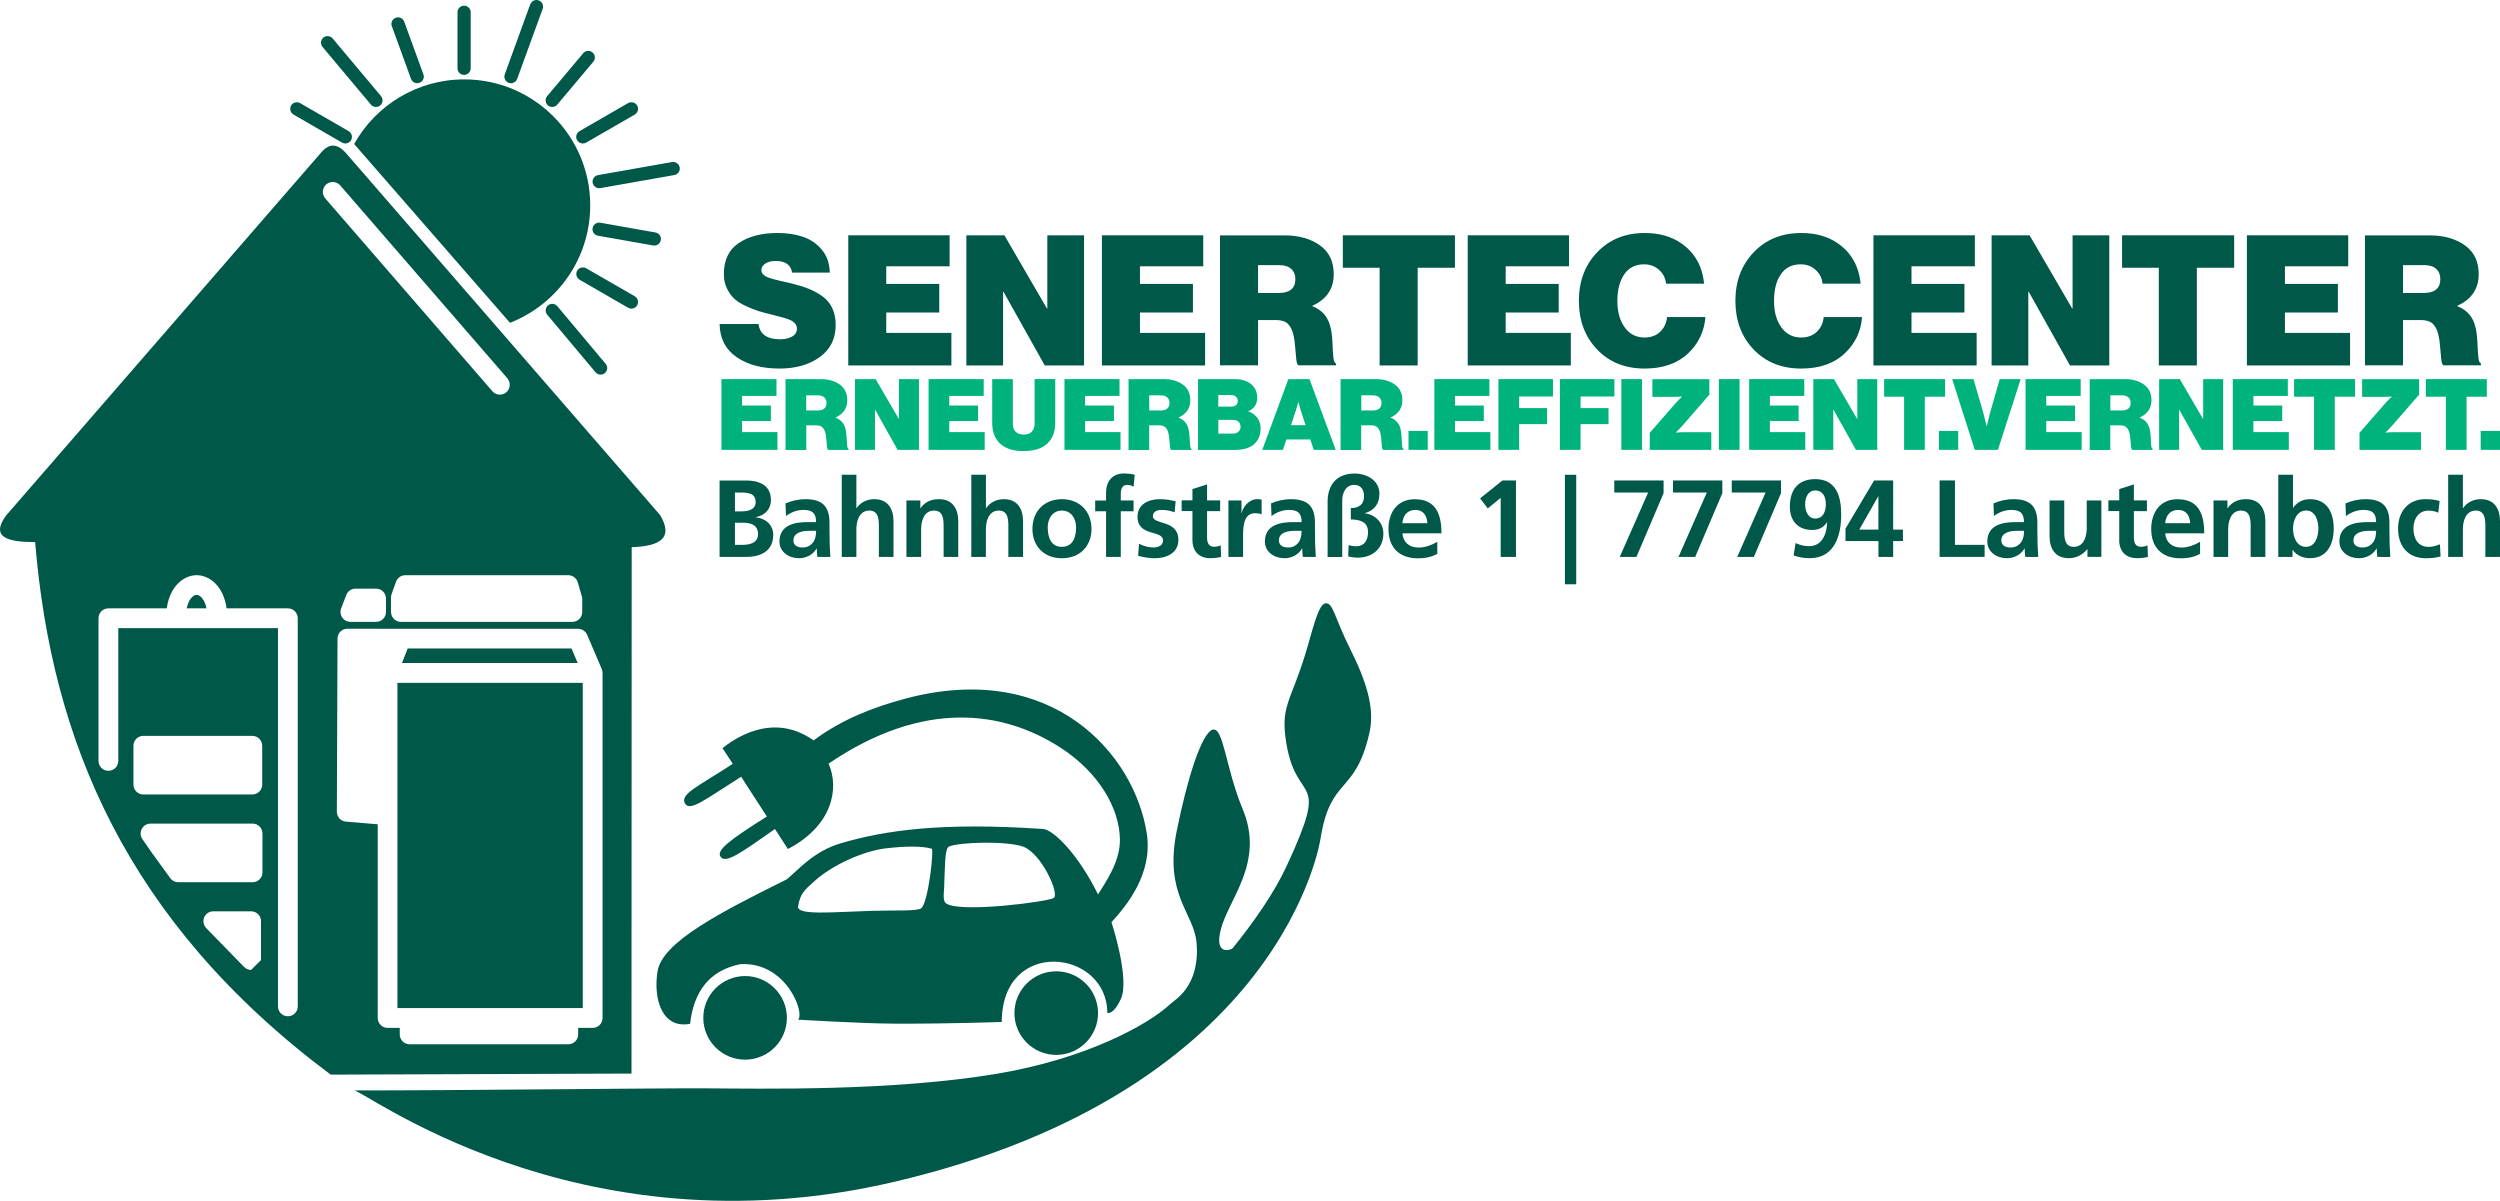 <?xml version="1.0" encoding="UTF-8"?>
<svg xmlns="http://www.w3.org/2000/svg" id="Ebene_2" viewBox="0 0 379.18 182.13">
  <g id="Ebene_1-2">
    <path d="M118.25,55.9c-2.69,0-4.87-.58-6.54-1.74-1.67-1.16-2.53-2.83-2.57-5.02h5.91c.18,1.55,1.29,2.32,3.31,2.32.66,0,1.25-.13,1.75-.4s.76-.68.76-1.23c0-.61-.43-1.08-1.3-1.41-.39-.15-1.2-.38-2.46-.69-.85-.2-1.54-.39-2.07-.55-.53-.17-1.17-.42-1.91-.76-.74-.34-1.32-.71-1.75-1.1-.43-.4-.8-.92-1.12-1.56s-.47-1.37-.47-2.18c0-2.14.75-3.71,2.26-4.72,1.51-1.01,3.47-1.52,5.88-1.52,1.43,0,2.72.19,3.86.58,1.14.39,2.1,1.04,2.87,1.97.77.93,1.17,2.08,1.19,3.46h-5.71c-.18-1.18-1.02-1.77-2.51-1.77-.63,0-1.14.13-1.54.39-.4.26-.61.59-.61.99,0,.13.02.24.06.35.04.1.1.2.19.29.09.09.19.18.29.25.1.07.24.14.43.21.18.06.36.12.51.18.16.05.37.11.65.18.28.07.52.13.73.18.21.05.49.12.84.19.35.07.66.15.94.22.96.24,1.78.49,2.46.76.68.27,1.37.63,2.06,1.1.69.47,1.21,1.08,1.57,1.82.36.75.54,1.61.54,2.61,0,2.08-.81,3.7-2.42,4.86-1.61,1.16-3.64,1.74-6.09,1.74h0Z" style="fill:#005849;"></path>
    <polygon points="128.66 55.43 128.66 35.69 144.03 35.69 144.03 40.39 134.42 40.39 134.42 43.06 142.46 43.06 142.46 47.4 134.42 47.4 134.42 50.49 144.3 50.49 144.3 55.43 128.66 55.43 128.66 55.43" style="fill:#005849;"></polygon>
    <polygon points="146.57 55.43 146.57 35.69 152.34 35.69 158.79 46.79 158.85 46.79 158.85 35.69 164.42 35.69 164.42 55.43 158.46 55.43 152.2 44.25 152.14 44.25 152.14 55.43 146.57 55.43 146.57 55.43" style="fill:#005849;"></polygon>
    <polygon points="167.13 55.43 167.13 35.69 182.5 35.69 182.5 40.39 172.9 40.39 172.9 43.06 180.93 43.06 180.93 47.4 172.9 47.4 172.9 50.49 182.78 50.49 182.78 55.43 167.13 55.43 167.13 55.43" style="fill:#005849;"></polygon>
    <path d="M185.04,55.43v-19.73h9.8c2.15,0,3.93.5,5.34,1.5,1.41,1,2.11,2.46,2.11,4.37,0,2.23-1.08,3.83-3.23,4.8v.08c1.49.57,2.41,1.66,2.76,3.26.15.63.24,1.4.28,2.33s.08,1.66.14,2.19c.06.53.18.83.39.88v.3h-5.69c-.17-.11-.28-.41-.33-.9-.06-.49-.11-1.11-.17-1.86-.05-.75-.14-1.36-.25-1.82-.18-.79-.48-1.37-.88-1.74-.4-.37-1.01-.55-1.82-.55h-2.68v6.87h-5.77ZM190.81,40.22v4.22h3.09c1.71,0,2.57-.7,2.57-2.1,0-.66-.21-1.18-.64-1.56-.42-.38-1.04-.57-1.85-.57h-3.17Z" style="fill:#005849;"></path>
    <polygon points="203.67 40.61 203.67 35.69 220.67 35.69 220.67 40.61 215.02 40.61 215.02 55.43 209.25 55.43 209.25 40.61 203.67 40.61 203.67 40.61" style="fill:#005849;"></polygon>
    <polygon points="222.61 55.43 222.61 35.69 237.98 35.69 237.98 40.39 228.37 40.39 228.37 43.06 236.41 43.06 236.41 47.4 228.37 47.4 228.37 50.49 238.25 50.49 238.25 55.43 222.61 55.43 222.61 55.43" style="fill:#005849;"></polygon>
    <path d="M249.46,55.9c-2.98,0-5.39-.97-7.23-2.9-1.84-1.93-2.76-4.39-2.76-7.37s.93-5.44,2.79-7.38c1.86-1.94,4.26-2.91,7.2-2.91,2.19,0,4.03.52,5.52,1.55,2.06,1.42,3.22,3.46,3.48,6.13h-5.77c-.07-.81-.42-1.5-1.04-2.07-.62-.57-1.38-.86-2.28-.86-1.33,0-2.33.51-3.02,1.52-.69,1.01-1.04,2.35-1.04,4.03s.37,2.97,1.1,4c.74,1.03,1.74,1.55,3.01,1.55.98,0,1.77-.29,2.37-.86.61-.57.96-1.32,1.05-2.24h5.82c-.17,2.15-1.02,3.97-2.57,5.46-1.62,1.56-3.84,2.35-6.65,2.35h0Z" style="fill:#005849;"></path>
    <path d="M273.2,55.9c-2.98,0-5.39-.97-7.23-2.9-1.84-1.93-2.76-4.39-2.76-7.37s.93-5.44,2.79-7.38c1.86-1.94,4.26-2.91,7.2-2.91,2.19,0,4.03.52,5.52,1.55,2.06,1.42,3.22,3.46,3.48,6.13h-5.77c-.07-.81-.42-1.5-1.03-2.07-.62-.57-1.38-.86-2.28-.86-1.33,0-2.33.51-3.02,1.52-.69,1.01-1.03,2.35-1.03,4.03s.37,2.97,1.1,4c.74,1.03,1.74,1.55,3.01,1.55.98,0,1.77-.29,2.37-.86.61-.57.96-1.32,1.05-2.24h5.82c-.16,2.15-1.02,3.97-2.57,5.46-1.62,1.56-3.84,2.35-6.65,2.35h0Z" style="fill:#005849;"></path>
    <polygon points="284.15 55.43 284.15 35.69 299.53 35.69 299.53 40.39 289.92 40.39 289.92 43.06 297.95 43.06 297.95 47.4 289.92 47.4 289.92 50.49 299.8 50.49 299.8 55.43 284.15 55.43 284.15 55.43" style="fill:#005849;"></polygon>
    <polygon points="302.07 55.43 302.07 35.69 307.83 35.69 314.29 46.79 314.35 46.79 314.35 35.69 319.92 35.69 319.92 55.43 313.96 55.43 307.7 44.25 307.64 44.25 307.64 55.43 302.07 55.43 302.07 55.43" style="fill:#005849;"></polygon>
    <polygon points="321.86 40.61 321.86 35.69 338.86 35.69 338.86 40.61 333.2 40.61 333.2 55.43 327.43 55.43 327.43 40.61 321.86 40.61 321.86 40.61" style="fill:#005849;"></polygon>
    <polygon points="340.79 55.43 340.79 35.69 356.16 35.69 356.16 40.39 346.56 40.39 346.56 43.06 354.59 43.06 354.59 47.4 346.56 47.4 346.56 50.49 356.44 50.49 356.44 55.43 340.79 55.43 340.79 55.43" style="fill:#005849;"></polygon>
    <path d="M358.7,55.43v-19.73h9.8c2.15,0,3.93.5,5.34,1.5,1.41,1,2.11,2.46,2.11,4.37,0,2.23-1.08,3.83-3.23,4.8v.08c1.49.57,2.41,1.66,2.76,3.26.15.63.24,1.4.28,2.33.04.93.08,1.66.14,2.19.06.53.18.83.39.88v.3h-5.69c-.16-.11-.28-.41-.33-.9-.05-.49-.11-1.11-.17-1.86-.05-.75-.14-1.36-.25-1.82-.18-.79-.48-1.37-.88-1.74-.41-.37-1.01-.55-1.82-.55h-2.68v6.87h-5.77ZM364.47,40.22v4.22h3.09c1.71,0,2.57-.7,2.57-2.1,0-.66-.21-1.18-.63-1.56-.42-.38-1.04-.57-1.85-.57h-3.17Z" style="fill:#005849;"></path>
    <polygon points="109.42 68.23 109.42 57.5 117.77 57.5 117.77 60.05 112.55 60.05 112.55 61.51 116.92 61.51 116.92 63.86 112.55 63.86 112.55 65.54 117.92 65.54 117.92 68.23 109.42 68.23 109.42 68.23" style="fill:#00b37c;"></polygon>
    <path d="M119.14,68.23v-10.73h5.32c1.17,0,2.14.27,2.9.82.76.54,1.15,1.34,1.15,2.38,0,1.21-.58,2.08-1.75,2.61v.05c.81.31,1.31.9,1.5,1.77.08.34.13.76.15,1.27.02.51.05.9.08,1.19s.1.45.21.48v.17h-3.09c-.09-.06-.15-.22-.18-.49-.03-.27-.06-.6-.09-1.01-.03-.41-.07-.74-.13-.99-.1-.43-.26-.74-.48-.94-.22-.2-.55-.3-.99-.3h-1.45v3.74h-3.14ZM122.28,59.96v2.3h1.68c.93,0,1.4-.38,1.4-1.14,0-.36-.12-.64-.35-.85-.23-.21-.57-.31-1.01-.31h-1.72Z" style="fill:#00b37c;"></path>
    <polygon points="129.68 68.23 129.68 57.5 132.81 57.5 136.32 63.53 136.35 63.53 136.35 57.5 139.38 57.5 139.38 68.23 136.14 68.23 132.74 62.15 132.71 62.15 132.71 68.23 129.68 68.23 129.68 68.23" style="fill:#00b37c;"></polygon>
    <polygon points="140.84 68.23 140.84 57.5 149.2 57.5 149.2 60.05 143.98 60.05 143.98 61.51 148.34 61.51 148.34 63.86 143.98 63.86 143.98 65.54 149.35 65.54 149.35 68.23 140.84 68.23 140.84 68.23" style="fill:#00b37c;"></polygon>
    <path d="M155.28,68.42c-1.58,0-2.77-.37-3.58-1.12-.81-.75-1.21-1.8-1.21-3.17v-6.63h3.13v6.81c0,.51.14.9.43,1.18s.71.42,1.27.42c.52,0,.92-.15,1.19-.46.27-.31.41-.71.41-1.21v-6.75h3.13v6.63c0,1.35-.4,2.4-1.21,3.16s-2,1.13-3.57,1.13h0Z" style="fill:#00b37c;"></path>
    <polygon points="161.45 68.23 161.45 57.5 169.8 57.5 169.8 60.05 164.58 60.05 164.58 61.51 168.95 61.51 168.95 63.86 164.58 63.86 164.58 65.54 169.95 65.54 169.95 68.23 161.45 68.23 161.45 68.23" style="fill:#00b37c;"></polygon>
    <path d="M171.17,68.23v-10.73h5.32c1.17,0,2.14.27,2.9.82.76.54,1.15,1.34,1.15,2.38,0,1.21-.59,2.08-1.76,2.61v.05c.81.31,1.31.9,1.5,1.77.08.34.13.76.15,1.27.02.51.05.9.08,1.19.03.29.1.45.21.48v.17h-3.09c-.09-.06-.15-.22-.18-.49-.03-.27-.06-.6-.09-1.01-.03-.41-.07-.74-.13-.99-.1-.43-.26-.74-.48-.94-.22-.2-.55-.3-.99-.3h-1.46v3.74h-3.14ZM174.31,59.96v2.3h1.68c.93,0,1.39-.38,1.39-1.14,0-.36-.11-.64-.35-.85-.23-.21-.56-.31-1-.31h-1.72Z" style="fill:#00b37c;"></path>
    <path d="M181.71,68.23v-10.73h5.55c1,0,1.8.23,2.4.69.68.52,1.02,1.23,1.02,2.12,0,.98-.44,1.67-1.33,2.05v.05c.58.19,1.03.52,1.36.98s.49.99.49,1.6c0,1.13-.41,1.98-1.23,2.57-.65.45-1.51.68-2.59.68h-5.66ZM184.78,65.77h2.24c.34,0,.62-.1.82-.29.21-.19.32-.44.32-.76s-.11-.58-.32-.77c-.22-.18-.49-.27-.83-.27h-2.22v2.08h0ZM184.78,61.67h1.95c.31,0,.56-.07.74-.22.18-.15.27-.36.27-.64s-.1-.49-.29-.65c-.19-.16-.43-.24-.74-.24h-1.93v1.74h0Z" style="fill:#00b37c;"></path>
    <path d="M191.45,68.23l3.96-10.73h3.2l3.98,10.73h-3.33l-.52-1.58h-3.63l-.52,1.58h-3.12ZM196.5,62.39l-.7,2.1h2.22l-.68-2.1-.4-1.38h-.03c-.15.57-.29,1.03-.4,1.38h0Z" style="fill:#00b37c;"></path>
    <path d="M203.33,68.23v-10.73h5.32c1.17,0,2.14.27,2.9.82.76.54,1.15,1.34,1.15,2.38,0,1.21-.59,2.08-1.76,2.61v.05c.81.31,1.31.9,1.5,1.77.08.34.13.76.15,1.27.02.51.05.9.07,1.19.03.29.1.45.21.48v.17h-3.09c-.09-.06-.15-.22-.18-.49-.03-.27-.06-.6-.09-1.01-.03-.41-.07-.74-.13-.99-.1-.43-.26-.74-.48-.94-.22-.2-.55-.3-.99-.3h-1.46v3.74h-3.13ZM206.47,59.96v2.3h1.68c.93,0,1.39-.38,1.39-1.14,0-.36-.11-.64-.35-.85-.23-.21-.57-.31-1.01-.31h-1.73Z" style="fill:#00b37c;"></path>
    <polygon points="213.63 68.23 213.63 65.36 216.55 65.36 216.55 68.23 213.63 68.23 213.63 68.23" style="fill:#00b37c;"></polygon>
    <polygon points="217.55 68.23 217.55 57.5 225.9 57.5 225.9 60.05 220.68 60.05 220.68 61.51 225.05 61.51 225.05 63.86 220.68 63.86 220.68 65.54 226.05 65.54 226.05 68.23 217.55 68.23 217.55 68.23" style="fill:#00b37c;"></polygon>
    <polygon points="227.27 68.23 227.27 57.5 235.54 57.5 235.54 60.14 230.41 60.14 230.41 61.9 234.65 61.9 234.65 64.33 230.41 64.33 230.41 68.23 227.27 68.23 227.27 68.23" style="fill:#00b37c;"></polygon>
    <polygon points="236.59 68.23 236.59 57.5 244.86 57.5 244.86 60.14 239.73 60.14 239.73 61.9 243.97 61.9 243.97 64.33 239.73 64.33 239.73 68.23 236.59 68.23 236.59 68.23" style="fill:#00b37c;"></polygon>
    <polygon points="245.91 68.23 245.91 57.5 249.04 57.5 249.04 68.23 245.91 68.23 245.91 68.23" style="fill:#00b37c;"></polygon>
    <path d="M250.22,68.23v-2.58l4.01-4.6c.11-.12.23-.25.38-.4.14-.15.25-.26.35-.34l.13-.14v-.04c-.36.04-.7.06-1.02.06h-3.45v-2.68h8.64v2.35l-3.97,4.58c-.15.17-.31.35-.49.53-.18.18-.32.33-.44.44l-.16.15v.05c.4-.04.82-.06,1.26-.06h4.1v2.68h-9.32Z" style="fill:#00b37c;"></path>
    <polygon points="260.71 68.23 260.71 57.5 263.84 57.5 263.84 68.23 260.71 68.23 260.71 68.23" style="fill:#00b37c;"></polygon>
    <polygon points="265.3 68.23 265.3 57.5 273.66 57.5 273.66 60.05 268.44 60.05 268.44 61.51 272.8 61.51 272.8 63.86 268.44 63.86 268.44 65.54 273.81 65.54 273.81 68.23 265.3 68.23 265.3 68.23" style="fill:#00b37c;"></polygon>
    <polygon points="275.03 68.23 275.03 57.5 278.16 57.5 281.67 63.53 281.7 63.53 281.7 57.5 284.73 57.5 284.73 68.23 281.49 68.23 278.09 62.15 278.06 62.15 278.06 68.23 275.03 68.23 275.03 68.23" style="fill:#00b37c;"></polygon>
    <polygon points="285.77 60.17 285.77 57.5 295.01 57.5 295.01 60.17 291.94 60.17 291.94 68.23 288.8 68.23 288.8 60.17 285.77 60.17 285.77 60.17" style="fill:#00b37c;"></polygon>
    <polygon points="294.09 68.23 294.09 65.36 297.01 65.36 297.01 68.23 294.09 68.23 294.09 68.23" style="fill:#00b37c;"></polygon>
    <path d="M299.52,68.23l-3.43-10.73h3.23l1.47,5.04.52,2.08h.03c.18-.78.36-1.48.52-2.08l1.44-5.04h3.18l-3.45,10.73h-3.51Z" style="fill:#00b37c;"></path>
    <polygon points="307.22 68.23 307.22 57.5 315.58 57.5 315.58 60.05 310.36 60.05 310.36 61.51 314.72 61.51 314.72 63.86 310.36 63.86 310.36 65.54 315.73 65.54 315.73 68.23 307.22 68.23 307.22 68.23" style="fill:#00b37c;"></polygon>
    <path d="M316.95,68.23v-10.73h5.32c1.17,0,2.14.27,2.9.82.76.54,1.15,1.34,1.15,2.38,0,1.21-.59,2.08-1.76,2.61v.05c.81.31,1.31.9,1.5,1.77.08.34.13.76.15,1.27.02.51.04.9.07,1.19s.1.45.21.48v.17h-3.09c-.09-.06-.15-.22-.18-.49-.03-.27-.06-.6-.09-1.01-.03-.41-.07-.74-.13-.99-.1-.43-.26-.74-.48-.94-.22-.2-.55-.3-.99-.3h-1.46v3.74h-3.13ZM320.08,59.96v2.3h1.68c.93,0,1.4-.38,1.4-1.14,0-.36-.12-.64-.35-.85-.23-.21-.57-.31-1.01-.31h-1.73Z" style="fill:#00b37c;"></path>
    <polygon points="327.48 68.23 327.48 57.5 330.62 57.5 334.13 63.53 334.16 63.53 334.16 57.5 337.19 57.5 337.19 68.23 333.95 68.23 330.54 62.15 330.51 62.15 330.51 68.23 327.48 68.23 327.48 68.23" style="fill:#00b37c;"></polygon>
    <polygon points="338.65 68.23 338.65 57.5 347 57.5 347 60.05 341.78 60.05 341.78 61.51 346.15 61.51 346.15 63.86 341.78 63.86 341.78 65.54 347.15 65.54 347.15 68.23 338.65 68.23 338.65 68.23" style="fill:#00b37c;"></polygon>
    <polygon points="347.95 60.17 347.95 57.5 357.19 57.5 357.19 60.17 354.12 60.17 354.12 68.23 350.98 68.23 350.98 60.17 347.95 60.17 347.95 60.17" style="fill:#00b37c;"></polygon>
    <path d="M357.87,68.23v-2.58l4.01-4.6c.11-.12.23-.25.38-.4.14-.15.25-.26.35-.34l.13-.14v-.04c-.36.04-.7.06-1.02.06h-3.45v-2.68h8.64v2.35l-3.98,4.58c-.15.17-.32.35-.49.53-.18.18-.33.33-.43.44l-.17.15v.05c.4-.04.82-.06,1.26-.06h4.1v2.68h-9.32Z" style="fill:#00b37c;"></path>
    <polygon points="367.94 60.17 367.94 57.5 377.18 57.5 377.18 60.17 374.11 60.17 374.11 68.23 370.97 68.23 370.97 60.17 367.94 60.17 367.94 60.17" style="fill:#00b37c;"></polygon>
    <polygon points="376.25 68.23 376.25 65.36 379.18 65.36 379.18 68.23 376.25 68.23 376.25 68.23" style="fill:#00b37c;"></polygon>
    <path d="M111.47,79.28h1.1c1.16,0,2.4.23,2.4,1.75,0,1.35-1.31,1.61-2.4,1.61h-1.1v-3.36h0ZM111.47,74.7h.9c1.06,0,2.24.1,2.24,1.45,0,1.2-1.21,1.41-2.19,1.41h-.95v-2.86h0ZM109.14,84.47h4.05c1.46,0,4.09-.43,4.09-3.36,0-1.43-1.08-2.49-2.66-2.64v-.03c1.38-.25,2.31-1.21,2.31-2.59,0-2.54-2.24-2.97-3.74-2.97h-4.05v11.6h0Z" style="fill:#005849;"></path>
    <path d="M119.21,78.27c.75-.57,1.69-.93,2.64-.93,1.31,0,1.93.46,1.93,1.85h-1.23c-.93,0-2.03.08-2.87.5-.85.41-1.46,1.16-1.46,2.44,0,1.63,1.48,2.54,2.99,2.54,1.01,0,2.13-.53,2.64-1.48h.03c.02.26.02.83.1,1.28h1.96c-.05-.66-.08-1.26-.1-1.91-.02-.63-.03-1.28-.03-2.14v-1.1c0-2.53-1.08-3.61-3.69-3.61-.95,0-2.11.25-2.98.65l.07,1.91h0ZM120.34,81.99c0-1.31,1.48-1.48,2.48-1.48h.96c0,.67-.1,1.28-.47,1.76-.35.47-.88.77-1.56.77-.8,0-1.41-.32-1.41-1.05h0Z" style="fill:#005849;"></path>
    <path d="M127.67,84.47h2.22v-4.19c0-1.1.35-2.84,1.96-2.84,1.43,0,1.45,1.41,1.45,2.46v4.57h2.22v-5.4c0-1.93-.88-3.36-2.91-3.36-1.16,0-2.13.53-2.69,1.36h-.03v-5.07h-2.22v12.46h0Z" style="fill:#005849;"></path>
    <path d="M137.49,84.47h2.22v-4.19c0-1.1.35-2.84,1.96-2.84,1.43,0,1.45,1.41,1.45,2.46v4.57h2.22v-5.4c0-1.93-.88-3.36-2.91-3.36-1.16,0-2.11.38-2.81,1.36h-.03v-1.16h-2.11v8.56h0Z" style="fill:#005849;"></path>
    <path d="M147.31,84.47h2.22v-4.19c0-1.1.35-2.84,1.96-2.84,1.43,0,1.45,1.41,1.45,2.46v4.57h2.23v-5.4c0-1.93-.88-3.36-2.91-3.36-1.16,0-2.13.53-2.69,1.36h-.03v-5.07h-2.22v12.46h0Z" style="fill:#005849;"></path>
    <path d="M156.59,80.25c0,2.46,1.64,4.42,4.47,4.42s4.49-1.96,4.49-4.42c0-2.83-1.94-4.54-4.49-4.54s-4.47,1.71-4.47,4.54h0ZM158.91,79.98c0-1.28.7-2.54,2.14-2.54s2.16,1.23,2.16,2.54c0,1.43-.45,2.96-2.16,2.96s-2.14-1.55-2.14-2.96h0Z" style="fill:#005849;"></path>
    <path d="M167.77,84.47h2.22v-6.93h1.94v-1.63h-1.94v-1.06c0-.67.23-1.31.98-1.31.48,0,.76.18.96.3l.18-1.83c-.43-.12-1.06-.2-1.63-.2-1.76,0-2.72,1.2-2.72,2.91v1.2h-1.65v1.63h1.65v6.93h0Z" style="fill:#005849;"></path>
    <path d="M178.32,76.03c-.7-.15-1.38-.32-2.43-.32-1.75,0-3.36.81-3.36,2.66,0,3.09,3.87,1.94,3.87,3.62,0,.83-.9,1.05-1.46,1.05-.76,0-1.49-.22-2.19-.57l-.13,1.83c.81.22,1.68.37,2.52.37,1.81,0,3.59-.8,3.59-2.79,0-3.09-3.87-2.23-3.87-3.59,0-.73.71-.95,1.31-.95.82,0,1.31.13,1.99.36l.15-1.68h0Z" style="fill:#005849;"></path>
    <path d="M180.86,81.89c0,1.69.96,2.77,2.71,2.77.66,0,1.18-.07,1.64-.2l-.07-1.76c-.23.15-.61.23-1.01.23-.85,0-1.05-.68-1.05-1.41v-3.99h1.98v-1.63h-1.98v-2.43l-2.22.71v1.71h-1.64v1.63h1.64v4.36h0Z" style="fill:#005849;"></path>
    <path d="M186.32,84.47h2.22v-3.14c0-1.23,0-3.49,1.81-3.49.4,0,.8.07,1,.18v-2.24c-.23-.07-.47-.07-.68-.07-1.33,0-2.24,1.35-2.34,2.14h-.03v-1.94h-1.98v8.56h0Z" style="fill:#005849;"></path>
    <path d="M192.85,78.27c.75-.57,1.69-.93,2.64-.93,1.31,0,1.93.46,1.93,1.85h-1.23c-.93,0-2.03.08-2.88.5-.85.41-1.46,1.16-1.46,2.44,0,1.63,1.48,2.54,2.99,2.54,1.01,0,2.13-.53,2.64-1.48h.03c.02.26.02.83.1,1.28h1.96c-.05-.66-.08-1.26-.1-1.91-.02-.63-.03-1.28-.03-2.14v-1.1c0-2.53-1.08-3.61-3.69-3.61-.95,0-2.11.25-2.97.65l.07,1.91h0ZM193.97,81.99c0-1.31,1.48-1.48,2.48-1.48h.96c0,.67-.1,1.28-.46,1.76-.35.47-.88.77-1.56.77-.8,0-1.41-.32-1.41-1.05h0Z" style="fill:#005849;"></path>
    <path d="M203.58,84.47v-8.57c0-1.13.53-2.36,1.83-2.36,1.01,0,1.48.78,1.48,1.71,0,1.26-.78,1.81-2.01,1.81v1.73c1.39,0,2.61.38,2.61,1.88,0,1.89-1.15,2.18-1.78,2.18-.52,0-.88-.08-1.16-.18l-.07,1.73c.38.07.83.18,1.45.18,2.24,0,3.89-1.39,3.89-3.67,0-1.56-1.15-2.84-2.81-3.06v-.03c1.46-.38,2.21-1.45,2.21-2.94,0-2.03-1.93-3.06-3.77-3.06-2.73,0-4.09,1.76-4.09,4.27v8.39h2.23Z" style="fill:#005849;"></path>
    <path d="M212.7,79.35c.1-1.15.73-2.01,1.98-2.01s1.75.93,1.81,2.01h-3.79ZM217.99,82.18c-.83.47-1.76.87-2.84.87-1.38,0-2.34-.78-2.44-2.16h5.92c0-2.99-.9-5.17-4.07-5.17-2.66,0-3.97,2.04-3.97,4.52,0,2.81,1.64,4.44,4.47,4.44,1.2,0,2.13-.23,2.94-.68v-1.81h0Z" style="fill:#005849;"></path>
    <polygon points="224.49 75.59 225.65 77.11 227.61 75.51 227.61 84.47 229.93 84.47 229.93 72.87 227.88 72.87 224.49 75.59 224.49 75.59" style="fill:#005849;"></polygon>
    <polygon points="237.35 72.01 237.35 88.62 239.07 88.62 239.07 72.01 237.35 72.01 237.35 72.01" style="fill:#005849;"></polygon>
    <polygon points="244.84 74.7 249.98 74.7 245.67 84.47 248.2 84.47 252.32 74.8 252.32 72.87 244.84 72.87 244.84 74.7 244.84 74.7" style="fill:#005849;"></polygon>
    <polygon points="253.75 74.7 258.88 74.7 254.58 84.47 257.11 84.47 261.23 74.8 261.23 72.87 253.75 72.87 253.75 74.7 253.75 74.7" style="fill:#005849;"></polygon>
    <polygon points="262.66 74.7 267.79 74.7 263.49 84.47 266.01 84.47 270.13 74.8 270.13 72.87 262.66 72.87 262.66 74.7 262.66 74.7" style="fill:#005849;"></polygon>
    <path d="M272.05,84.25c.8.28,1.59.41,2.44.41,3.76,0,4.77-3.46,4.77-6.59,0-2.73-.71-5.4-3.94-5.4-2.63,0-3.85,1.66-3.85,4.17,0,2.14,1.2,3.54,3.39,3.54.98,0,1.7-.35,2.24-1.16l.03.03c-.07,1.73-.75,3.59-2.76,3.59-.78,0-1.41-.2-2.03-.47l-.3,1.88h0ZM275.37,78.65c-1.11,0-1.58-1.05-1.58-2.18,0-1.03.45-2.08,1.53-2.08,1.15,0,1.61.96,1.61,2.06,0,1.16-.43,2.19-1.56,2.19h0Z" style="fill:#005849;"></path>
    <path d="M282,80.33l2.87-5.04h.03v5.04h-2.91ZM279.91,82.06h5v2.41h2.23v-2.41h1.48v-1.73h-1.48v-7.46h-2.89l-4.34,7.31v1.88h0Z" style="fill:#005849;"></path>
    <polygon points="294.18 84.47 301.01 84.47 301.01 82.64 296.51 82.64 296.51 72.87 294.18 72.87 294.18 84.47 294.18 84.47" style="fill:#005849;"></polygon>
    <path d="M302.41,78.27c.75-.57,1.69-.93,2.64-.93,1.31,0,1.93.46,1.93,1.85h-1.23c-.93,0-2.03.08-2.87.5-.85.41-1.46,1.16-1.46,2.44,0,1.63,1.48,2.54,2.99,2.54,1.02,0,2.13-.53,2.64-1.48h.03c.02.26.02.83.1,1.28h1.96c-.05-.66-.08-1.26-.1-1.91-.02-.63-.03-1.28-.03-2.14v-1.1c0-2.53-1.08-3.61-3.69-3.61-.95,0-2.11.25-2.97.65l.07,1.91h0ZM303.54,81.99c0-1.31,1.48-1.48,2.48-1.48h.97c0,.67-.1,1.28-.47,1.76-.35.47-.88.77-1.56.77-.8,0-1.41-.32-1.41-1.05h0Z" style="fill:#005849;"></path>
    <path d="M318.72,75.91h-2.22v4.19c0,1.1-.35,2.84-1.96,2.84-1.43,0-1.45-1.41-1.45-2.46v-4.57h-2.23v5.4c0,1.93.88,3.35,2.91,3.35,1.16,0,2.13-.53,2.81-1.36h.03v1.16h2.11v-8.56h0Z" style="fill:#005849;"></path>
    <path d="M321.42,81.89c0,1.69.96,2.77,2.71,2.77.67,0,1.18-.07,1.65-.2l-.07-1.76c-.23.15-.62.23-1.01.23-.85,0-1.05-.68-1.05-1.41v-3.99h1.98v-1.63h-1.98v-2.43l-2.22.71v1.71h-1.65v1.63h1.65v4.36h0Z" style="fill:#005849;"></path>
    <path d="M328.4,79.35c.1-1.15.73-2.01,1.98-2.01s1.75.93,1.81,2.01h-3.79ZM333.68,82.18c-.83.47-1.76.87-2.84.87-1.38,0-2.34-.78-2.44-2.16h5.92c0-2.99-.9-5.17-4.07-5.17-2.66,0-3.97,2.04-3.97,4.52,0,2.81,1.64,4.44,4.47,4.44,1.2,0,2.13-.23,2.94-.68v-1.81h0Z" style="fill:#005849;"></path>
    <path d="M335.73,84.47h2.22v-4.19c0-1.1.35-2.84,1.96-2.84,1.43,0,1.45,1.41,1.45,2.46v4.57h2.23v-5.4c0-1.93-.88-3.36-2.91-3.36-1.16,0-2.11.38-2.81,1.36h-.03v-1.16h-2.11v8.56h0Z" style="fill:#005849;"></path>
    <path d="M347.79,80.16c0-1.2.57-2.73,1.99-2.73s1.85,1.58,1.85,2.73-.42,2.78-1.88,2.78-1.96-1.56-1.96-2.78h0ZM345.55,84.47h2.16v-1.05h.03c.65.91,1.68,1.24,2.63,1.24,2.62,0,3.59-2.16,3.59-4.5s-.96-4.45-3.59-4.45c-1.16,0-1.95.48-2.56,1.29h-.03v-5h-2.23v12.46h0Z" style="fill:#005849;"></path>
    <path d="M355.82,78.27c.75-.57,1.69-.93,2.64-.93,1.31,0,1.93.46,1.93,1.85h-1.23c-.93,0-2.03.08-2.88.5-.85.41-1.46,1.16-1.46,2.44,0,1.63,1.48,2.54,2.99,2.54,1.01,0,2.13-.53,2.64-1.48h.03c.02.26.02.83.1,1.28h1.96c-.05-.66-.08-1.26-.1-1.91-.02-.63-.03-1.28-.03-2.14v-1.1c0-2.53-1.08-3.61-3.69-3.61-.95,0-2.11.25-2.98.65l.07,1.91h0ZM356.95,81.99c0-1.31,1.48-1.48,2.48-1.48h.96c0,.67-.1,1.28-.47,1.76-.35.47-.88.77-1.56.77-.8,0-1.41-.32-1.41-1.05h0Z" style="fill:#005849;"></path>
    <path d="M370.02,75.99c-.61-.18-1.26-.28-2.16-.28-2.67,0-4.14,1.96-4.14,4.44,0,2.61,1.41,4.52,4.22,4.52.91,0,1.58-.08,2.23-.28l-.1-1.84c-.38.17-1.08.4-1.71.4-1.56,0-2.31-1.21-2.31-2.79s.88-2.71,2.26-2.71c.68,0,1.11.13,1.51.32l.2-1.76h0Z" style="fill:#005849;"></path>
    <path d="M371.32,84.47h2.23v-4.19c0-1.1.35-2.84,1.96-2.84,1.43,0,1.45,1.41,1.45,2.46v4.57h2.22v-5.4c0-1.93-.88-3.36-2.91-3.36-1.16,0-2.13.53-2.69,1.36h-.03v-5.07h-2.23v12.46h0Z" style="fill:#005849;"></path>
    <path d="M104.67,155.28c-4.25.82-5.62-3.77-4.94-7.96.72-4.43,9.43-8.9,19.62-13.96,2-1.7,4.17-4.27,8.18-5.46,6.65-1.96,15.21-3.21,30.66-2.17,1.58.11,5.33,3.81,8.35,9.93,1.16-1.89,3.34-4.92,3.32-8.28-.03-4.77-3.21-10.2-8.93-13.93-8.78-5.71-20.9-7.39-35.26,2.37,1.7,3.8.53,9.47-6.17,12.95l-1.96-3.03c-5.15,3.6-7.54,5.37-8.28,4.16-.6-.99,1.53-2.57,7.05-6.06l-3.9-6.03c-5.35,3.37-7.76,5.34-8.51,4.07-.85-1.44,2.04-2.62,7.24-6.03,0,0-1.14-1.75-1.56-2.38,1.25-.97,7.36-5.77,13.82-1.17,4.24-3.17,9.07-5.05,13.93-6.34,22.31-5.94,34.79,8.47,36.61,20.5.91,6.01-2.96,10.79-5.36,13.41,0,0,2.85,8.66,1.41,11.68-.4.85-1.11,2.16-2.04,2.11,0-9.7-16.01-11.55-16.01,1.34,0,0-7.57.29-16.25.26-5.1-.02-14.66-.61-14.66-.61,1.12-.84-1.72-8.84-8.76-8.41-4.61.94-7.04,4.06-7.6,9.05h0ZM139.75,137.73c1.06-.94,1.93-8.91,1.57-9.01-1.56-.43-4.04-.38-6.89-.06-3.39.38-8.14,2.49-10.89,4.97-1.47,1.33-2.16,1.84-2.49,3.83-.23,1.41,5.07.88,11.11.69,3.85-.12,7.02.09,7.59-.42h0ZM143.66,137.12c2.64,1.3,15.12-.35,16.14-.91,1-.54-1.86-6.84-4.65-7.81-2.47-.86-9.59-.7-11.22,0-.68.3-.6,3.41-.73,6.25-.05,1.01-.27,2.12.45,2.47h0Z" style="fill:#005849; fill-rule:evenodd;"></path>
    <path d="M113.01,148.04c3.5,0,6.34,2.84,6.34,6.34s-2.84,6.34-6.34,6.34-6.34-2.84-6.34-6.34,2.84-6.34,6.34-6.34h0Z" style="fill:#005849; fill-rule:evenodd;"></path>
    <path d="M160.2,147.32c3.5,0,6.34,2.84,6.34,6.34s-2.84,6.34-6.34,6.34-6.34-2.84-6.34-6.34,2.84-6.34,6.34-6.34h0Z" style="fill:#005849; fill-rule:evenodd;"></path>
    <path d="M53.62,165.4c.56-.9,33.47,25.31,82.19,13.81,59.02-13.92,64.48-52.04,64.48-52.04,1.52-9.51,5.22-6.47,7.4-15.96.75-3.26-.01-6.97-2.8-12.56-2.56-5.13-2.68-7.24-3.83-7.15-1.15.09-2.03,4.31-3.07,7.68-2.29,7.42-3.8,7.9-2.9,13.49,1.58,9.79,6.83,4.14.02,18.76-1.83,3.94-4.89,8.36-8.16,12.4-.16.2-2.79,1.26-1.82-2.74,1.14-4.7,6.75-10.22,3.35-18.37-2.62-6.29-2.91-12.6-4.58-12.04-1.67.57-3.85,7.49-5.44,15.44-1.92,9.61,2.62,12.34,3.02,16.84.58,6.59-3.26,8.65-3.86,9.22-3.71,3.5-13.32,8.46-26.24,10.65-16.09,2.73-36.27,2.28-44.36,2.24-8.69-.03-36.45.32-53.39.32h0Z" style="fill:#005849; fill-rule:evenodd;"></path>
    <path d="M5.33,82.22c-4.03,0-6.83-.65-4.45-3.98L48.68,23.17c1.25-1.5,2.5-1.39,3.75,0l47.69,54.95c1.91,3.22.44,4.72-4.31,4.87l-.03,79.84-45.63.16C18.93,139.65,7.8,112.03,5.33,82.22h0ZM57.29,125.02v29.38c0,.83.67,1.5,1.5,1.5h1.84v.99c0,.83.67,1.5,1.5,1.5h24.06c.83,0,1.5-.67,1.5-1.5v-.99h2.2c.83,0,1.5-.67,1.5-1.5v-52.33h0c0-.23-.05-.43-.13-.62l-2.21-5.17c-.24-.55-.78-.91-1.38-.91h-26.86s-8.12-.01-8.12-.01c-.83,0-1.5.67-1.5,1.49l-.1,26.27c0,.78.6,1.44,1.38,1.5l4.82.4h0ZM88.39,103.57v49.33h-28.11v-49.33h28.11ZM61.84,98.35h24.84s.94,2.21.94,2.21h-26.65l.86-2.21h0ZM49.33,30.09l25.35,29.25c.54.63,1.49.69,2.12.15.62-.54.69-1.49.15-2.12l-25.35-29.25c-.54-.63-1.49-.69-2.12-.15-.62.54-.69,1.49-.15,2.12h0ZM59.31,92.82c0,.83.67,1.5,1.5,1.5h26c.83,0,1.5-.67,1.5-1.5v-1.95c0-.14-.02-.28-.06-.42l-.62-2.13c-.19-.64-.77-1.08-1.44-1.08h-24.71c-.64,0-1.2.4-1.42,1l-.68,1.92c-.06.16-.08.33-.08.5v2.16h0ZM26.69,95.27h15.47v57.37c0,.83.67,1.5,1.5,1.5s1.5-.67,1.5-1.5v-58.87c0-.83-.67-1.5-1.5-1.5h-9.29c-.49-3.48-2.67-5.03-4.54-5.03s-4.05,1.56-4.54,5.03h-8.85c-.83,0-1.5.67-1.5,1.5v21.64c0,.83.67,1.5,1.5,1.5s1.5-.67,1.5-1.5v-20.14h8.75ZM31.32,92.27h-3c.12-.58.31-1.05.57-1.42.26-.38.58-.62.93-.62s.67.24.93.62c.26.37.45.84.57,1.42h0ZM38.09,147.11l1.5-1.5v-5.89c0-.83-.67-1.5-1.5-1.5h-5.74c-.6,0-1.15.36-1.38.92-.23.56-.11,1.2.31,1.63l5.74,5.89c.28.29.67.45,1.07.45h0ZM39.77,113.11c0-.83-.67-1.5-1.5-1.5h-16.53c-.83,0-1.5.67-1.5,1.5v5.89c0,.83.67,1.5,1.5,1.5h16.53c.83,0,1.5-.67,1.5-1.5v-5.89h0ZM57.04,94.32c.83,0,1.5-.67,1.5-1.5v-2.04c0-.83-.67-1.5-1.5-1.5h-3.12c-.62,0-1.18.38-1.4.96l-.78,2.04c-.18.46-.11.98.17,1.39.28.41.74.65,1.24.65h3.9ZM39.81,126.42c0-.83-.67-1.5-1.5-1.5h-15.48c-.56,0-1.07.31-1.33.81-.26.49-.22,1.09.1,1.55l1.3,1.87s.01.01.01.02l2.91,4.02c.28.39.73.62,1.22.62h11.27c.83,0,1.5-.67,1.5-1.5v-5.89h0Z" style="fill:#005849; fill-rule:evenodd;"></path>
    <path d="M53.71,21.85c3.27-5.85,9.52-9.81,16.7-9.81,10.55,0,19.11,8.56,19.11,19.11,0,8.1-5.05,15.03-12.17,17.81l-23.63-27.11h0Z" style="fill:#005849; fill-rule:evenodd;"></path>
    <path d="M44.52,17.38c-.48-.28-.64-.89-.37-1.37.28-.48.89-.64,1.37-.37l7.36,4.25c.48.28.64.89.37,1.37-.28.48-.89.64-1.37.37l-7.36-4.25h0Z" style="fill:#005849; fill-rule:evenodd;"></path>
    <path d="M48.92,7.12c-.35-.42-.3-1.05.12-1.41.42-.35,1.05-.3,1.41.12l7.34,8.75c.35.42.3,1.05-.12,1.41-.42.35-1.05.3-1.41-.12l-7.34-8.75h0Z" style="fill:#005849; fill-rule:evenodd;"></path>
    <path d="M59.43,3.97c-.19-.52.08-1.09.6-1.28.52-.19,1.09.08,1.28.6l2.91,7.99c.19.52-.08,1.09-.6,1.28-.52.19-1.09-.08-1.28-.6l-2.91-7.99h0Z" style="fill:#005849; fill-rule:evenodd;"></path>
    <path d="M69.39,1.86c0-.55.45-1,1-1s1,.45,1,1v8.5c0,.55-.45,1-1,1s-1-.45-1-1V1.86h0Z" style="fill:#005849; fill-rule:evenodd;"></path>
    <path d="M80.43.66c.19-.52.76-.79,1.28-.6.52.19.79.76.6,1.28l-3.87,10.62c-.19.52-.76.79-1.28.6-.52-.19-.79-.76-.6-1.28l3.86-10.62h0Z" style="fill:#005849; fill-rule:evenodd;"></path>
    <path d="M88.46,8.07c.35-.42.99-.48,1.41-.12.42.36.48.99.12,1.41l-5.47,6.51c-.35.42-.99.48-1.41.12-.42-.36-.48-.99-.12-1.41l5.47-6.51h0Z" style="fill:#005849; fill-rule:evenodd;"></path>
    <path d="M95.27,15.64c.48-.28,1.09-.11,1.37.37.28.48.11,1.09-.37,1.37l-7.37,4.25c-.48.28-1.09.11-1.37-.37-.28-.48-.11-1.09.37-1.37l7.36-4.25h0Z" style="fill:#005849; fill-rule:evenodd;"></path>
    <path d="M101.93,24.58c.54-.1,1.06.27,1.16.81.1.54-.27,1.06-.81,1.16l-11.23,1.98c-.54.1-1.06-.27-1.16-.81-.1-.54.27-1.06.81-1.16l11.23-1.98h0Z" style="fill:#005849; fill-rule:evenodd;"></path>
    <path d="M99.42,35.26c.54.1.91.61.81,1.16-.1.54-.62.91-1.16.81l-8.38-1.48c-.54-.1-.91-.62-.81-1.16.1-.54.62-.91,1.16-.81l8.38,1.48h0Z" style="fill:#005849; fill-rule:evenodd;"></path>
    <path d="M96.27,44.94c.48.28.64.89.37,1.37-.28.48-.89.64-1.37.37l-7.36-4.25c-.48-.28-.64-.89-.37-1.37.28-.48.89-.64,1.37-.37l7.37,4.25h0Z" style="fill:#005849; fill-rule:evenodd;"></path>
    <path d="M91.86,55.18c.35.42.3,1.05-.12,1.41-.42.35-1.05.3-1.41-.12l-7.33-8.74c-.36-.42-.3-1.05.12-1.41.42-.36,1.06-.3,1.41.12l7.33,8.74h0Z" style="fill:#005849; fill-rule:evenodd;"></path>
  </g>
</svg>
